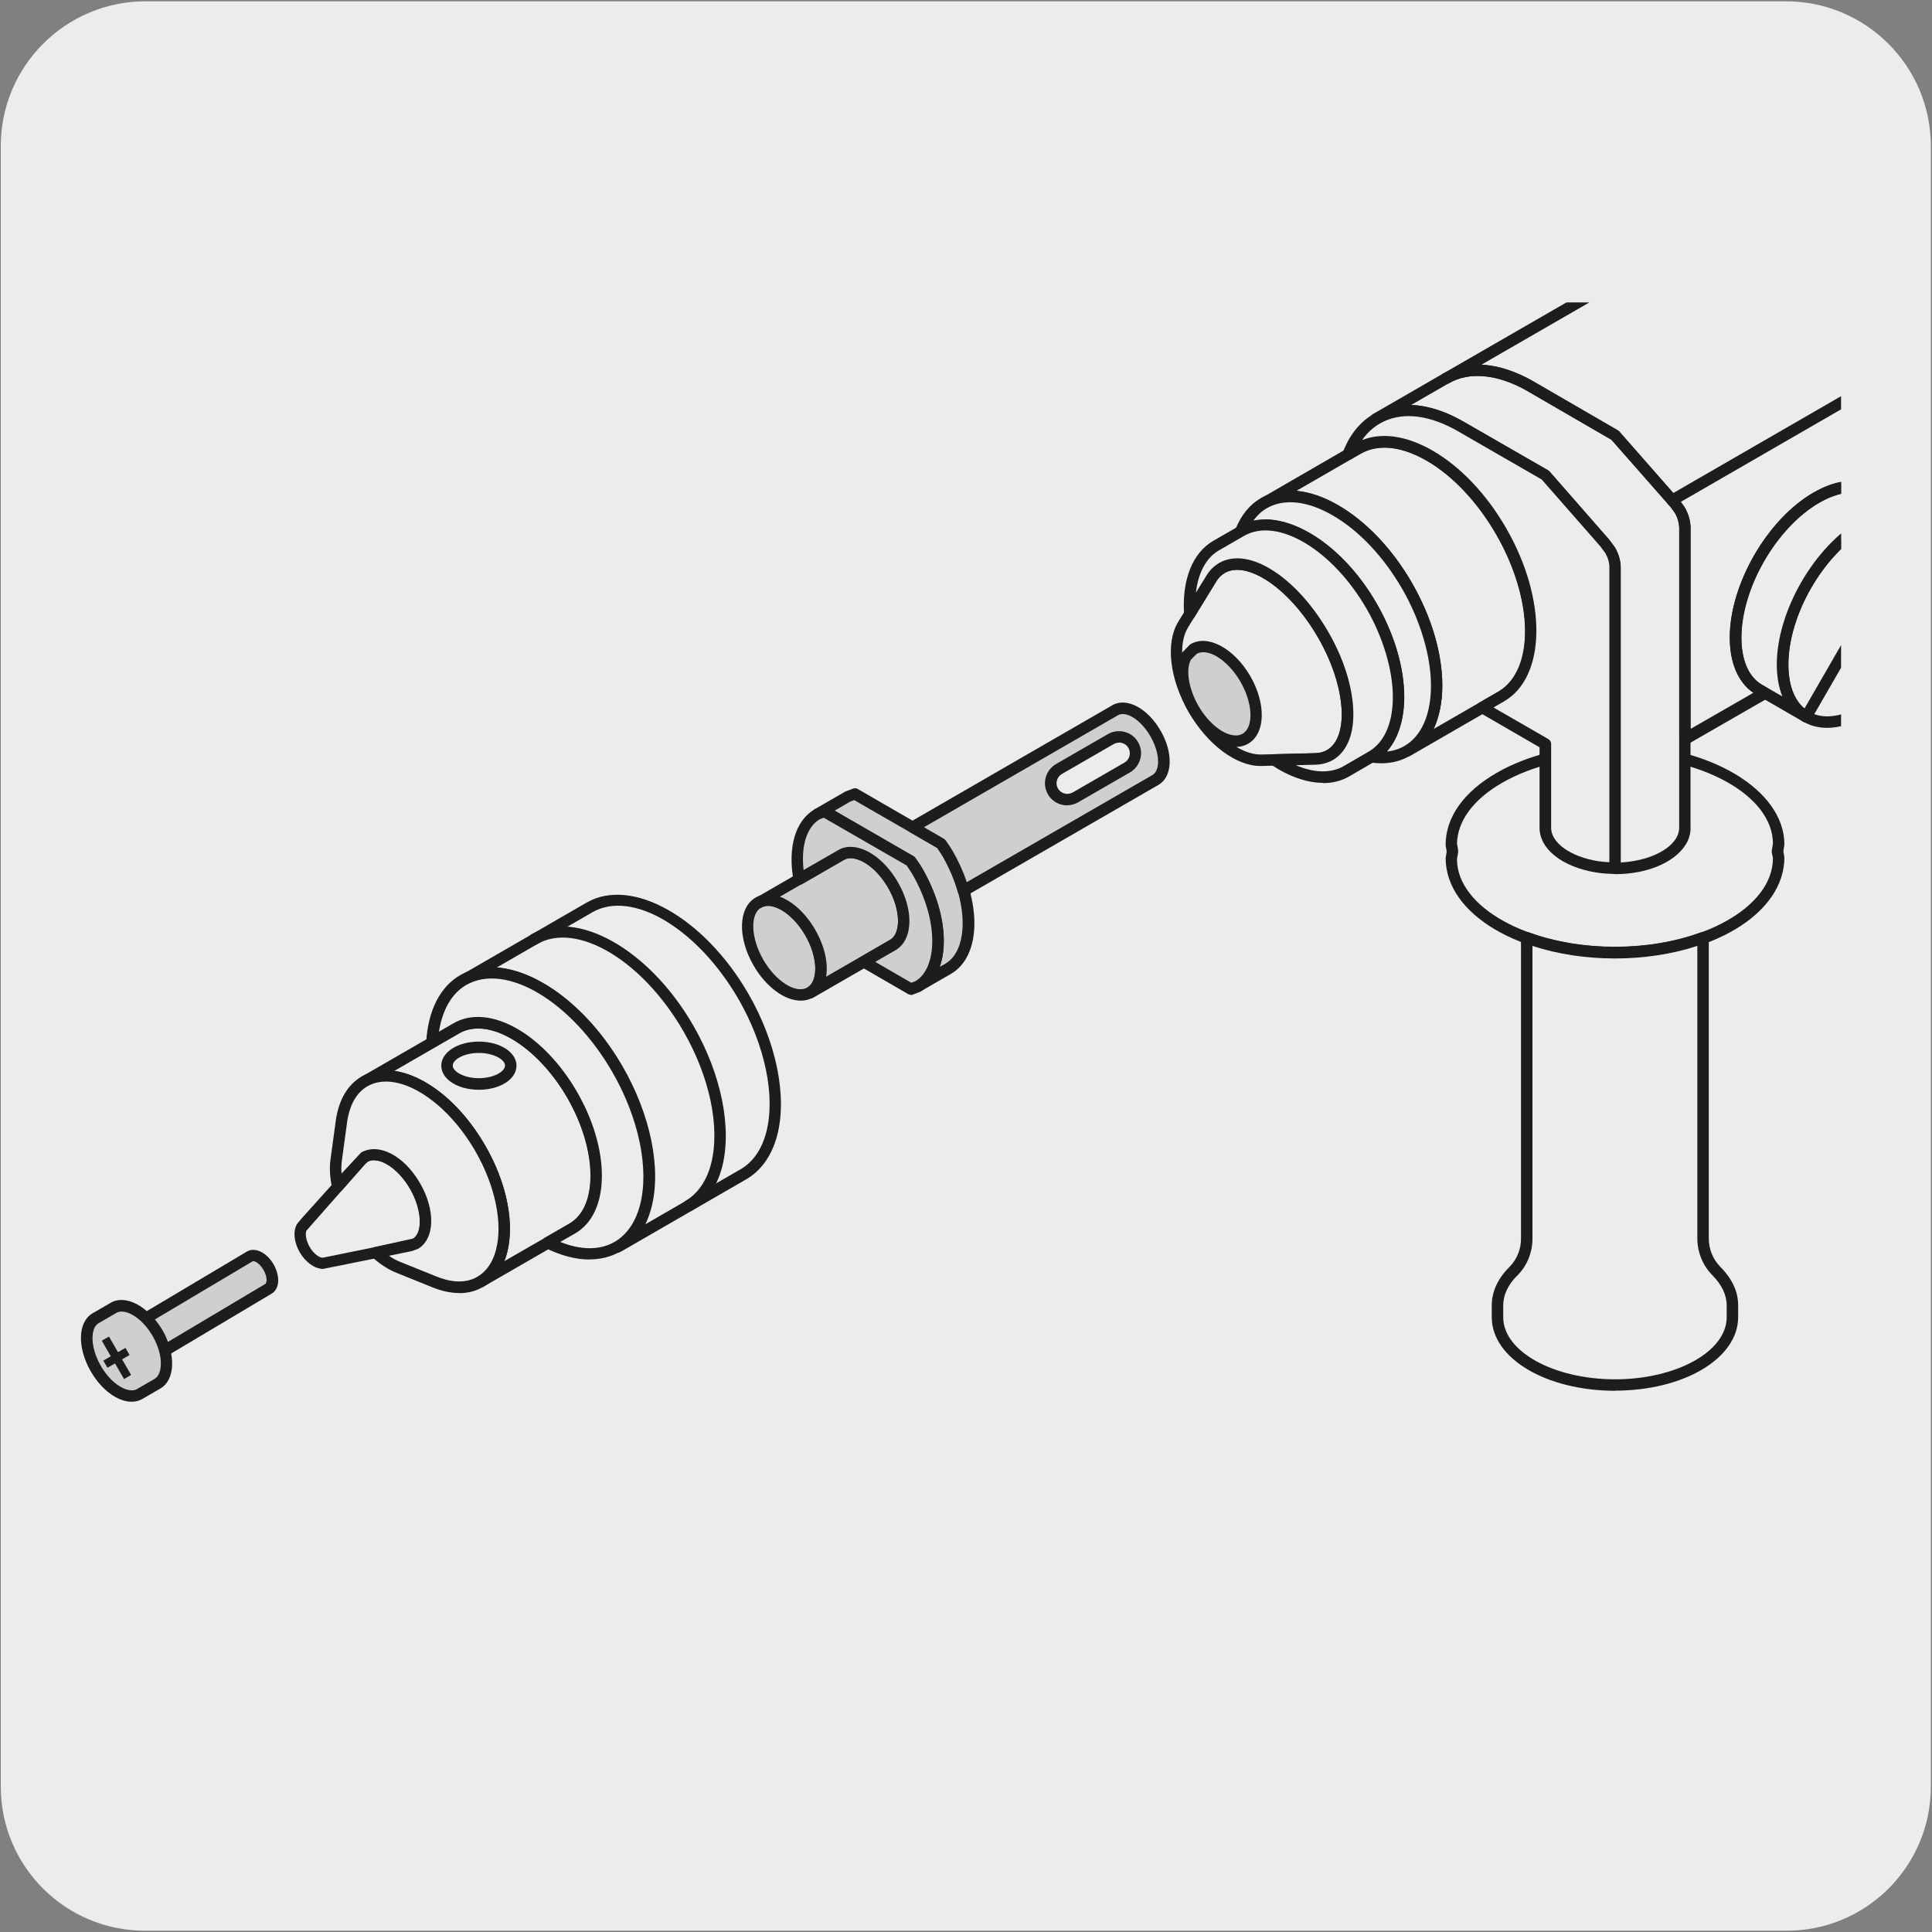 <svg viewBox="0 0 150 150" xmlns="http://www.w3.org/2000/svg" xmlns:xlink="http://www.w3.org/1999/xlink"><rect x="0" y="0" width="150" height="150" fill="#808080" stroke="none"/><clipPath id="a"><path d="m9.4-160.6h131.21v131.2h-131.21z"/></clipPath><clipPath id="b"><path d="m-2.47 23.48h145.41v95.15h-145.41z"/></clipPath><clipPath id="c"><path d="m-2.47 23.48h145.41v95.15h-145.41z"/></clipPath><clipPath id="d"><path d="m-2.47 23.48h145.41v95.15h-145.41z"/></clipPath><path d="m11.31.1h127.31c6.21-.02 11.27 5 11.29 11.21v127.4c0 6.18-5.01 11.19-11.19 11.19h-127.47c-6.18 0-11.19-5.01-11.19-11.19v-127.37c0-6.21 5.04-11.24 11.25-11.24z" fill="#edecec"/><g clip-path="url(#a)"><path d="m117.14 30.85c-.13 0-.26-.05-.36-.14-.14-.13-.2-.34-.15-.53 1.63-5.92 2.81-11.28 3.23-14.72.18-1.43-.36-2.85-1.59-4.25-5.48-6.19-23.77-10.69-43.5-10.69s-38.02 4.5-43.5 10.69c-1.23 1.39-1.77 2.82-1.59 4.25.42 3.45 1.6 8.81 3.23 14.72.05.19 0 .39-.15.53s-.35.18-.53.12c-12.07-4.01-18.71-9.44-18.71-15.3v-288.75c0-.29.24-.53.53-.53h121.44c.29 0 .53.24.53.53v288.74c0 5.86-6.65 11.29-18.72 15.3-.05.02-.11.03-.17.03zm-102.56-303.54v288.21c0 5.14 6.2 10.21 17.05 13.97-1.51-5.57-2.59-10.6-3-13.91-.21-1.74.41-3.45 1.85-5.08 5.75-6.5 23.97-11.04 44.29-11.04s38.53 4.54 44.29 11.05c1.44 1.63 2.07 3.34 1.85 5.08-.41 3.3-1.49 8.33-3 13.91 10.85-3.77 17.05-8.84 17.05-13.97v-288.22z" fill="#1d1d1b" stroke="#1d1d1b" stroke-miterlimit="10" stroke-width=".5"/></g><path d="m20.85 98.38c-.4-.69-1.06-1.07-1.46-.84l-8.08 4.81c.33.32.64.7.9 1.16s.44.92.55 1.36l8.08-4.81c.4-.23.41-.98 0-1.68" fill="#cfcfcf"/><path d="m12.49 105.55-.15-.57c-.12-.47-.29-.88-.5-1.25-.22-.38-.49-.73-.83-1.06l-.41-.4 8.57-5.1c.63-.37 1.53.07 2.07.99.23.41.36.85.36 1.24 0 .48-.19.86-.53 1.05l-8.58 5.11zm-.47-3.1c.22.27.42.54.59.83s.31.59.42.91l7.59-4.52s.08-.13.08-.28c0-.24-.09-.53-.24-.79-.33-.57-.75-.74-.85-.67l-7.6 4.52z" fill="#1d1d1b"/><path d="m12.22 103.5c-.94-1.63-2.46-2.5-3.4-1.96l-1.38.8c-.94.54-.94 2.3 0 3.92.94 1.63 2.46 2.51 3.4 1.96l1.38-.8c.94-.54.94-2.3 0-3.92" fill="#cfcfcf"/><path d="m10.22 108.83c-1.07 0-2.32-.89-3.17-2.35-.67-1.17-.92-2.43-.67-3.38.14-.52.42-.92.83-1.15l1.38-.8c1.17-.68 2.93.26 4.01 2.13 1.08 1.87 1.01 3.86-.16 4.53l-1.38.8c-.25.15-.54.22-.84.22zm-.78-7c-.15 0-.28.03-.4.1l-1.38.8c-.2.12-.34.32-.41.61-.19.72.03 1.76.58 2.71.87 1.51 2.18 2.16 2.8 1.8l1.38-.8c.62-.36.71-1.81-.16-3.32-.72-1.24-1.72-1.9-2.4-1.9z" fill="#1d1d1b"/><path d="m10.18 106.75-.7-1.21.58-.34-.32-.55-.58.33-.7-1.21-.56.32.7 1.21-.58.34.32.55.59-.33.7 1.21z" fill="#1d1d1b"/><path d="m73.07 65.5-6.7-3.87-.52.19-2.36 1.36.52-.19 6.7 3.87c.18.26.36.51.52.79 2.14 3.7 2.14 7.7 0 8.94l2.36-1.36c2.14-1.23 2.14-5.23 0-8.94-.16-.28-.34-.53-.52-.79" fill="#cfcfcf"/><path d="m71.23 77.03c-.15 0-.3-.08-.38-.22-.12-.21-.05-.48.16-.6.89-.51 1.38-1.64 1.38-3.16 0-1.61-.55-3.45-1.54-5.17-.12-.2-.24-.38-.36-.56l-.08-.12-6.43-3.71-.33.12c-.21.08-.46-.02-.55-.23s-.02-.46.18-.57l2.36-1.36.59-.22c.12-.05.26-.04.37.03l6.7 3.87c.06.03.11.08.14.13l.09.13c.15.22.31.45.45.68 2.29 3.97 2.22 8.17-.16 9.55l-2.36 1.36c-.07.04-.15.06-.22.06zm-6.43-14.1 6.13 3.54c.06.03.11.08.15.14l.14.2c.14.2.28.4.4.62 1.07 1.86 1.66 3.85 1.66 5.61 0 .76-.11 1.44-.32 2.03l.41-.23c1.89-1.09 1.81-4.91-.16-8.34-.13-.22-.27-.42-.41-.62l-.04-.05-6.44-3.71-.32.12-1.2.7z" fill="#1d1d1b"/><path d="m62.91 72.41c1.11 1.93 1.11 4.01 0 4.65s-2.92-.4-4.03-2.32c-1.11-1.93-1.11-4.01 0-4.66 1.12-.64 2.92.4 4.03 2.33" fill="#cfcfcf"/><path d="m62.17 77.69c-1.23 0-2.69-1.04-3.67-2.74-1.25-2.17-1.18-4.48.16-5.26 1.34-.77 3.39.32 4.63 2.49.79 1.36 1.08 2.83.79 3.94-.16.6-.49 1.05-.95 1.32-.29.17-.62.25-.96.25zm-2.54-7.36c-.19 0-.37.04-.53.13-.88.51-.81 2.36.16 4.05.97 1.68 2.53 2.67 3.42 2.16.25-.15.43-.41.53-.78.23-.87-.03-2.12-.69-3.27-.8-1.38-2-2.3-2.9-2.3z" fill="#1d1d1b"/><path d="m69.33 73.35c1.11-.64 1.11-2.73 0-4.65-1.11-1.93-2.92-2.97-4.03-2.33l-6.43 3.71c1.11-.64 2.92.4 4.03 2.32 1.12 1.93 1.12 4.01 0 4.65l6.43-3.71z" fill="#cfcfcf"/><path d="m62.91 77.5c-.15 0-.3-.08-.38-.22-.12-.21-.05-.48.16-.6.25-.15.43-.41.53-.78.23-.87-.03-2.13-.69-3.27s-1.61-2-2.48-2.23c-.38-.11-.68-.07-.93.07-.21.13-.48.05-.6-.16s-.05-.48.16-.6l6.42-3.71c1.34-.78 3.38.32 4.63 2.49.79 1.36 1.08 2.83.79 3.94-.16.6-.49 1.05-.95 1.32l-6.43 3.71c-.07.04-.15.06-.22.06zm-2.36-7.88c1.02.38 2.02 1.31 2.74 2.56s1.03 2.58.85 3.65l4.97-2.87c.25-.15.43-.41.53-.78.23-.87-.03-2.12-.69-3.27-.97-1.68-2.54-2.67-3.42-2.17z" fill="#1d1d1b"/><path d="m71.23 67.65c-.16-.28-.34-.53-.52-.79l-6.7-3.87-.52.19c-1.39.8-1.86 2.77-1.44 5.07l3.26-1.88c1.11-.64 2.92.4 4.03 2.32 1.11 1.93 1.11 4.01 0 4.66l-2.28 1.32 3.66 2.11.52-.19c2.14-1.23 2.14-5.23 0-8.94" fill="#cfcfcf"/><path d="m70.71 77.23c-.08 0-.15-.02-.22-.06l-3.66-2.12c-.14-.08-.22-.22-.22-.38s.08-.31.22-.38l2.28-1.32c.25-.15.43-.41.53-.77.23-.87-.03-2.13-.69-3.27s-1.61-2-2.48-2.23c-.37-.1-.68-.08-.94.07l-3.26 1.88c-.12.07-.28.08-.41.02s-.22-.18-.25-.32c-.47-2.59.15-4.66 1.66-5.53l.58-.22c.13-.05.27-.04.38.03l6.7 3.87c.06.03.11.08.14.13l.11.16c.15.21.3.42.43.66 1.07 1.86 1.66 3.85 1.66 5.62 0 1.85-.65 3.25-1.83 3.93l-.59.23s-.1.03-.15.03zm-2.77-2.56 2.81 1.63.32-.12c.82-.48 1.31-1.6 1.31-3.13 0-1.61-.55-3.45-1.54-5.17-.12-.21-.26-.4-.39-.6l-.05-.08-6.44-3.71-.32.12c-.99.58-1.46 2.04-1.25 3.94l2.69-1.55c.45-.27 1.01-.32 1.61-.16 1.11.3 2.24 1.29 3.02 2.65.79 1.36 1.08 2.84.78 3.95-.16.6-.49 1.05-.94 1.32l-1.61.93z" fill="#1d1d1b"/><path d="m87.52 59.59-4.02 2.32c-.61.35-1.39.14-1.74-.47s-.14-1.39.47-1.74l4.02-2.32c.61-.35 1.39-.14 1.74.47s.14 1.39-.47 1.74m2.19-2.66c-.86-1.49-2.26-2.3-3.13-1.81l-15.74 9.09 2.22 1.28c.17.26.36.51.52.79.55.95.95 1.92 1.22 2.86l14.9-8.6c.86-.5.86-2.11 0-3.61" fill="#cfcfcf"/><path d="m74.8 69.59c-.06 0-.11-.01-.17-.03-.13-.05-.22-.16-.26-.29-.27-.94-.66-1.86-1.17-2.76-.12-.2-.24-.38-.36-.56l-.08-.12-2.13-1.23c-.14-.08-.22-.22-.22-.38s.08-.31.22-.38l15.74-9.09c1.09-.63 2.73.23 3.73 1.97.63 1.08.86 2.25.62 3.14-.13.49-.4.86-.78 1.08l-14.9 8.6c-.07.04-.14.06-.22.06zm-3.07-5.37 1.55.9c.06.03.11.08.15.14l.14.2c.14.2.28.4.4.62.45.78.82 1.59 1.09 2.41l14.42-8.32c.17-.1.3-.28.37-.54.18-.65-.03-1.59-.53-2.46-.79-1.37-1.95-1.98-2.52-1.64l-15.07 8.7zm11.13-1.69c-.15 0-.3-.02-.45-.06-.45-.12-.82-.4-1.05-.8s-.29-.86-.17-1.31c.12-.44.4-.81.8-1.04l4.02-2.32c.39-.23.86-.29 1.3-.18.45.12.82.4 1.05.8.48.82.19 1.87-.63 2.35l-4.02 2.32c-.26.15-.56.23-.85.23zm4.02-4.87c-.14 0-.29.04-.41.11l-4.02 2.32c-.19.11-.33.29-.39.5-.06.22-.03.44.08.63s.29.33.51.39c.21.06.44.02.63-.08l4.02-2.32c.4-.23.54-.74.31-1.14-.11-.2-.29-.33-.51-.39-.07-.02-.14-.03-.21-.03z" fill="#1d1d1b"/><path d="m47.94 97.25c-.15 0-.3-.08-.38-.22-.12-.21-.05-.48.16-.6h.02c.94-.56 1.62-1.53 1.97-2.84.75-2.81-.07-6.78-2.14-10.36-3.18-5.5-8.26-8.53-11.35-6.75-.21.12-.49.05-.6-.16-.12-.21-.05-.48.16-.6l9.76-5.64c3.5-2.03 9.14 1.15 12.56 7.07 2.19 3.78 3.04 8.02 2.23 11.04-.41 1.54-1.24 2.7-2.39 3.37l-9.75 5.63h-.02c-.07.05-.15.07-.22.07zm-9.37-22.14c3.26.24 7.15 3.16 9.76 7.67 2.19 3.78 3.05 8.01 2.23 11.04-.12.44-.27.85-.45 1.23l7.39-4.27c.94-.54 1.63-1.52 1.98-2.83.75-2.81-.07-6.78-2.14-10.37-3.18-5.5-8.26-8.53-11.35-6.75l-7.41 4.28z" fill="#1d1d1b"/><path d="m35.46 79.82c2.49-1.41 6.51.9 8.99 5.19 2.48 4.3 2.48 8.95 0 10.37l-7.16 4.13c2.48-1.43 2.48-6.06 0-10.36-2.48-4.29-6.5-6.61-8.98-5.2l7.16-4.13z" fill="#edecec"/><path d="m37.28 99.96c-.15 0-.3-.08-.38-.22-.12-.21-.05-.48.16-.6 1.06-.61 1.64-1.93 1.64-3.72 0-1.88-.64-4.02-1.8-6.04-2.35-4.06-6.11-6.34-8.38-5.03-.21.12-.48.04-.6-.16-.12-.21-.05-.48.16-.6l7.16-4.13c2.74-1.56 6.96.8 9.59 5.35 1.24 2.15 1.92 4.45 1.92 6.49 0 2.12-.74 3.72-2.09 4.49l-7.16 4.13c-.07.04-.15.06-.22.06zm-6.67-16.82c2.41.34 5.15 2.48 7.06 5.79 1.24 2.14 1.92 4.45 1.92 6.48 0 .96-.15 1.8-.44 2.51l5.07-2.92c1.06-.61 1.64-1.93 1.64-3.72 0-1.88-.64-4.03-1.8-6.04-2.35-4.05-6.1-6.31-8.38-5.02l-5.07 2.93z" fill="#1d1d1b"/><path d="m47.92 83.01c-3.3-5.72-8.65-8.82-11.96-6.91-1.5.86-2.29 2.64-2.42 4.82l1.9-1.1c2.48-1.41 6.51.91 8.99 5.19 2.48 4.31 2.48 8.95 0 10.37l-1.9 1.1c1.97.98 3.9 1.19 5.4.33 3.3-1.9 3.3-8.1 0-13.8" fill="#edecec"/><path d="m45.79 97.79c-1.07 0-2.25-.3-3.47-.91-.15-.07-.24-.22-.24-.38s.08-.32.22-.4l1.9-1.1c1.06-.61 1.64-1.93 1.64-3.72 0-1.88-.64-4.03-1.8-6.05-2.35-4.06-6.11-6.31-8.38-5.02l-1.9 1.09c-.14.09-.31.08-.46 0-.14-.09-.22-.24-.21-.41.15-2.45 1.09-4.29 2.64-5.18 3.51-2.02 9.15 1.15 12.56 7.07 2.19 3.78 3.04 8.01 2.23 11.04-.41 1.54-1.24 2.71-2.4 3.37-.69.39-1.49.59-2.35.59zm-2.29-1.36c1.28.5 2.84.77 4.2 0 .94-.54 1.63-1.52 1.98-2.83.75-2.81-.07-6.78-2.14-10.37-3.18-5.5-8.27-8.53-11.35-6.75-1.11.64-1.84 1.91-2.11 3.62l1.14-.66c2.74-1.57 6.96.79 9.59 5.35 1.24 2.15 1.92 4.45 1.92 6.49 0 2.12-.74 3.72-2.09 4.49l-1.15.66z" fill="#1d1d1b"/><path d="m32.22 92.07c-1.08-1.87-2.82-2.88-3.9-2.26l-.27.23-4.23 4.78-.32.36-.08.12c-.2.4-.12 1.07.24 1.71.37.63.92 1.04 1.37 1.06l.16-.02.45-.09 6.19-1.26.39-.14c1.07-.62 1.07-2.64 0-4.5" fill="#edecec"/><path d="m25.08 98.52c-.68-.02-1.36-.53-1.8-1.28-.44-.76-.54-1.58-.26-2.13l.1-.16.36-.42 4.55-5.06c1.38-.79 3.36.27 4.57 2.38 1.22 2.1 1.15 4.35-.16 5.1l-.46.18-6.91 1.39zm3.97-8.45c-.19 0-.36.04-.51.13l-.21.19-4.54 5.16c-.09.19-.07.69.25 1.26.31.53.74.83 1 .84l.5-.1 6.2-1.26.33-.12c.76-.45.68-2.27-.23-3.86-.77-1.34-1.93-2.22-2.79-2.22z" fill="#1d1d1b"/><path d="m37.29 89.15c-2.48-4.29-6.5-6.61-8.99-5.2-1 .58-1.6 1.69-1.8 3.1l-.41 3.02c-.09.61-.04 1.32.11 2.05l1.84-2.07.27-.23c1.08-.62 2.82.39 3.9 2.26 1.08 1.86 1.08 3.87 0 4.5l-.39.14-2.66.54c.57.51 1.17.91 1.75 1.14l2.78 1.12c1.31.54 2.59.59 3.59 0 2.48-1.43 2.48-6.06 0-10.36" fill="#edecec"/><path d="m35.65 100.39c-.66 0-1.37-.15-2.12-.46l-2.77-1.12c-.61-.24-1.24-.65-1.88-1.22-.13-.11-.18-.29-.13-.45s.18-.29.34-.32l2.99-.66c.68-.41.8-2.08-.24-3.86-.94-1.62-2.43-2.58-3.3-2.1l-.2.19-1.79 2.03c-.11.13-.28.18-.45.14-.16-.04-.29-.18-.32-.34-.17-.82-.21-1.56-.12-2.2l.41-3.02c.23-1.61.92-2.79 2.01-3.42 2.75-1.55 6.96.79 9.59 5.36 1.68 2.91 2.31 6.04 1.69 8.37-.32 1.19-.96 2.09-1.85 2.6-.55.33-1.18.49-1.86.49zm-5.45-2.89c.3.21.6.37.89.48l2.78 1.12c.87.36 2.13.65 3.19.03.69-.4 1.19-1.11 1.44-2.06.56-2.07-.05-5.02-1.6-7.7-2.35-4.07-6.11-6.33-8.38-5.03-1.06.62-1.44 1.85-1.57 2.77l-.41 3.02c-.04.3-.05.63-.02.98l1.52-1.63c1.4-.79 3.36.28 4.57 2.38 1.22 2.1 1.15 4.34-.16 5.1l-.46.17z" fill="#1d1d1b"/><path d="m37.18 81.31c1.37 0 2.48.64 2.48 1.43s-1.11 1.43-2.48 1.43-2.48-.64-2.48-1.43 1.11-1.43 2.48-1.43" fill="#edecec"/><path d="m37.18 84.61c-1.64 0-2.92-.82-2.92-1.87s1.28-1.87 2.92-1.87 2.92.82 2.92 1.87-1.28 1.87-2.92 1.87zm0-2.86c-1.16 0-2.03.52-2.03.98s.87.98 2.03.98 2.03-.52 2.03-.98-.87-.98-2.03-.98z" fill="#1d1d1b"/><g clip-path="url(#b)" fill="#1d1d1b"><path d="m53.44 94.07c-.15 0-.3-.08-.39-.22-.12-.21-.05-.48.16-.61.94-.54 1.63-1.52 1.98-2.82.75-2.81-.06-6.78-2.14-10.37-3.18-5.5-8.26-8.52-11.35-6.75-.21.12-.48.05-.6-.16s-.05-.48.16-.6c3.49-2.02 9.14 1.14 12.56 7.07 2.19 3.79 3.04 8.02 2.23 11.05-.41 1.54-1.24 2.7-2.39 3.36-.07.04-.15.06-.22.06z"/><path d="m187.28 68.39c-.09 0-.18 0-.27 0-1.76-.06-2.99-.79-3.47-2.04-.59-1.56.16-3.64 1.98-5.49-.53-1.72-3.61-11.59-5.35-15.81-.08-.21 0-.44.19-.55l.52-.3v-10.01c0-.24-.05-.57-.28-.71-.17-.1-.43-.06-.74.1l-1.57.9c-.78.46-1.56.53-2.17.19-.03 0-.05-.02-.07-.03l-3.08-1.8-7.7 4.45c-.18.11-.41.07-.55-.08s-.15-.39-.03-.56c.42-.59.72-1.17.91-1.74l1.5-4.56-9.54 5.51c-.13.08-.31.08-.44 0-.14-.08-.22-.22-.22-.38v-14.92c0-2.18-8.16-7.77-12.8-8.19-.19-.02-.35-.16-.39-.35s.05-.39.22-.48l21.47-11.89 6.18-4.05c3.69-2.27 5.24-2.12 16.22-.29.16.03.3.14.35.3l1.2 3.56c.05.14.02.3-.07.41l-.14.18c-2.05 2.61-3.17 4.04-1.37 11.35 1.08 4.36 1.94 7.38 3.51 12.85l.89 3.08c.13.45.06 1.09 0 1.77-.05.53-.11 1.12-.04 1.42 1.71 6.73 2.53 13.1 3.57 21.16.28 2.19.58 4.5.92 6.98.27 2.02-.78 4.42-1.51 5.45-1.2 1.71-4.18 4.55-7.82 4.55zm-6.13-23.31c1.94 4.84 5.28 15.67 5.31 15.78.05.16 0 .33-.12.45-1.7 1.64-2.45 3.45-1.97 4.72.34.9 1.29 1.42 2.68 1.47 3.39.1 6.19-2.56 7.32-4.17.7-.99 1.58-3.15 1.36-4.83-.34-2.48-.64-4.8-.92-6.99-1.03-8.04-1.85-14.38-3.55-21.06-.11-.44-.05-1.06.01-1.72.05-.54.11-1.16.03-1.44l-.88-3.08c-1.58-5.48-2.44-8.5-3.52-12.88-1.9-7.72-.61-9.38 1.53-12.1l-1.04-3.08c-11.03-1.84-12.06-1.81-15.34.21l-6.2 4.06-20.41 11.29c4.95 1.17 12.32 6.3 12.32 8.86v14.15l9.88-5.7c.16-.1.36-.08.5.04s.2.31.14.48l-1.86 5.67c-.06.17-.12.34-.2.52l6.5-3.76c.13-.08.31-.08.45 0l3.23 1.88s.07.03.1.05c.33.22.81.16 1.34-.16l1.58-.9c.62-.33 1.19-.36 1.63-.09.46.27.71.79.72 1.46v10.27c0 .16-.08.3-.22.38l-.41.24z"/></g><path d="m120.15 63.47c.78-1.67 3.75-2.66 6.65-2.21 2.39.37 3.97 1.59 4.02 2.95.01.29-.05.58-.18.88-.65 1.4-2.85 2.33-5.25 2.33-.46 0-.92-.02-1.39-.1-2.46-.39-4.06-1.67-4.03-3.07 0-.26.07-.51.18-.77" fill="#fff"/><path d="m125.39 67.86h-.01c-.56 0-1.02-.04-1.46-.11-2.66-.42-4.44-1.84-4.4-3.52 0-.31.08-.62.22-.95.88-1.87 3.99-2.97 7.12-2.47 2.57.39 4.34 1.75 4.39 3.38.01.36-.06.72-.22 1.08-.72 1.55-2.99 2.59-5.65 2.59zm-4.84-4.21c-.1.22-.14.41-.14.6-.03 1.18 1.51 2.28 3.65 2.63.39.06.81.09 1.32.09h.01c2.25 0 4.28-.87 4.84-2.07.11-.23.15-.45.15-.67-.04-1.17-1.54-2.21-3.65-2.53-2.66-.42-5.48.48-6.18 1.96z" fill="#1d1d1b"/><path d="m112.69 65.59c0-4.05 5.69-7.34 12.71-7.33 7.02 0 12.7 3.27 12.7 7.33l-.09.53.09.53c0 4.06-5.69 7.33-12.71 7.34-7.01-.01-12.7-3.28-12.7-7.34l.09-.53-.09-.52z" fill="#edecec"/><path d="m125.39 74.42c-7.37-.02-13.14-3.43-13.15-7.79l.08-.53-.08-.45s0-.05 0-.07c0-2.12 1.4-4.1 3.95-5.57 2.46-1.42 5.72-2.21 9.19-2.21h.02c7.25 0 13.14 3.49 13.14 7.77l-.08.53.08.46c0 4.43-5.77 7.85-13.15 7.86zm-12.26-8.88.08.48s0 .1 0 .15l-.09.53c0 3.72 5.51 6.81 12.27 6.82 6.76-.01 12.26-3.1 12.26-6.89l-.09-.45c0-.05 0-.1 0-.15l.09-.53c0-3.72-5.5-6.81-12.26-6.81h-.02c-3.31 0-6.41.74-8.75 2.09-2.24 1.29-3.48 2.98-3.5 4.76z" fill="#1d1d1b"/><path d="m132.24 96.15v-23.34c-1.98.73-4.32 1.17-6.84 1.18-2.53 0-4.87-.44-6.84-1.18v23.34c0 1.01-.4 1.92-1.06 2.57-.77.77-1.22 1.67-1.21 2.63v.92c0 2.9 4.08 5.25 9.12 5.26 5.04 0 9.13-2.36 9.13-5.27v-.91c0-.98-.46-1.87-1.24-2.66-.65-.65-1.04-1.54-1.04-2.54" fill="#edecec"/><path d="m125.39 107.98c-5.36-.01-9.57-2.52-9.57-5.71v-.92c0-1.05.46-2.07 1.34-2.95l.04-.04c.58-.59.9-1.38.89-2.22v-23.34c0-.14.07-.28.19-.37.12-.08.27-.1.41-.05 4.04 1.5 9.34 1.5 13.38 0 .14-.05.29-.03.41.05s.19.22.19.37v23.34c0 .84.32 1.64.91 2.23.91.92 1.37 1.92 1.37 2.98v.91c0 3.2-4.21 5.71-9.57 5.71zm-7.63-8.91c-.69.7-1.05 1.49-1.05 2.28v.92c0 2.65 3.89 4.81 8.67 4.82 4.79 0 8.68-2.17 8.68-4.82v-.91c0-.82-.38-1.61-1.11-2.35-.75-.76-1.16-1.77-1.17-2.85v-22.72c-3.94 1.3-8.86 1.3-12.8 0v22.72c0 1.1-.42 2.12-1.19 2.89-.01.01-.03.02-.04.03z" fill="#1d1d1b"/><g clip-path="url(#c)"><path d="m130.82 64.21c.01.29-.05.58-.18.88-.65 1.4-2.85 2.33-5.26 2.32v-23.28c.02-.44-.1-.93-.37-1.39l-.41-.56-4.62-5.28-6.69-3.85c-2.32-1.29-4.65-1.59-6.44-.55l5.42-3.12c1.79-1.04 4.12-.76 6.43.53l6.7 3.89 4.67 5.32.36.5c.26.46.38.94.38 1.38v23.21z" fill="#edecec"/><path d="m125.4 67.86h-.02c-.25 0-.45-.2-.45-.45v-23.28c.02-.38-.09-.8-.31-1.17l-.39-.51-4.55-5.19-6.63-3.81c-2.28-1.27-4.4-1.47-5.98-.56h-.01c-.21.12-.48.06-.6-.16-.12-.21-.05-.48.16-.6h.01l5.4-3.12c1.87-1.09 4.31-.9 6.87.53l6.71 3.89s.08.05.11.09l4.67 5.32.39.53c.32.55.47 1.11.47 1.64v23.2c.03.34-.05.71-.21 1.07-.73 1.55-2.99 2.59-5.64 2.59zm-15.82-36.42c1.23.06 2.55.47 3.92 1.23l6.7 3.85s.08.06.11.09l4.62 5.28.44.59c.33.57.48 1.13.46 1.67v22.81c2.06-.1 3.88-.93 4.4-2.06.1-.23.15-.46.14-.67v-23.24c-.01-.38-.12-.79-.33-1.16l-.33-.46-4.6-5.23-6.64-3.85c-2.27-1.26-4.4-1.45-5.99-.53l-2.9 1.67z" fill="#1d1d1b"/><path d="m129.82 38.83 19.88-11.48v-2.4c0-2.89-11.74-10.38-15.33-8.32" fill="#edecec"/><path d="m129.82 39.28c-.15 0-.3-.08-.38-.22-.12-.21-.05-.48.16-.6l19.66-11.35v-2.15c0-1.03-2.3-3.43-6.17-5.67-3.76-2.18-7.09-3.07-8.5-2.26-.22.12-.49.04-.61-.16-.12-.21-.05-.49.16-.61 2.56-1.46 7.84 1.36 9.39 2.27 3.29 1.91 6.61 4.64 6.61 6.44v2.4c0 .16-.08.31-.22.38l-19.88 11.48c-.07.04-.15.06-.22.06z" fill="#1d1d1b"/></g><path d="m109.24 58.31 7.3-4.22c3.07-1.77 3.07-7.52 0-12.83s-8.04-8.19-11.12-6.42l-7.3 4.22c3.07-1.77 8.04 1.1 11.11 6.42s3.07 11.06 0 12.83" fill="#edecec"/><path d="m109.24 58.75c-.15 0-.3-.08-.38-.22-.12-.21-.05-.48.16-.6 1.34-.77 2.08-2.45 2.08-4.71s-.8-5.02-2.24-7.52c-2.94-5.09-7.64-7.9-10.5-6.26-.21.13-.48.06-.6-.16-.12-.21-.05-.48.16-.6l7.29-4.22c3.28-1.9 8.54 1.06 11.72 6.58 3.19 5.52 3.11 11.55-.16 13.44l-7.29 4.21s0 0-.01 0c-.07.04-.15.06-.22.06zm-8.61-20.63c3.02.27 6.59 2.97 8.99 7.13 1.52 2.64 2.36 5.47 2.36 7.97 0 1.3-.23 2.44-.66 3.37l4.99-2.88c2.85-1.65 2.78-7.13-.16-12.23-2.94-5.09-7.64-7.9-10.51-6.25l-5.02 2.9z" fill="#1d1d1b"/><path d="m125.02 42.73-.41-.56-4.62-5.28-6.7-3.86c-3.96-2.21-7.32-1.14-8.6 2.23l.75-.43c3.07-1.77 8.05 1.1 11.12 6.42s3.07 11.06 0 12.83l-1.48.85 4.92 2.84v6.47c-.04 1.4 1.56 2.68 4.01 3.07.47.08.93.1 1.39.1v-23.28c.02-.44-.11-.93-.37-1.39" fill="#edecec"/><path d="m125.39 67.85c-.56 0-1.02-.04-1.46-.11-2.66-.43-4.43-1.84-4.4-3.52v-6.2l-4.68-2.71c-.14-.08-.22-.22-.22-.38s.08-.31.22-.38l1.48-.85c2.85-1.65 2.78-7.13-.16-12.23-1.45-2.5-3.36-4.53-5.4-5.7-1.96-1.13-3.77-1.33-5.12-.55l-.75.43c-.16.1-.37.08-.51-.05-.14-.12-.19-.32-.13-.49.63-1.66 1.73-2.82 3.2-3.35 1.75-.64 3.84-.33 6.03.89l6.7 3.86s.08.06.11.09l4.62 5.28.44.59.03.04c.3.52.45 1.08.44 1.63v23.27c0 .24-.21.45-.45.45zm-9.43-12.92 4.25 2.45c.14.08.22.23.22.38v6.47c-.04 1.19 1.5 2.29 3.64 2.63.28.04.56.07.88.08v-22.83c.02-.38-.1-.78-.3-1.15l-.4-.54-4.55-5.19-6.63-3.82c-1.96-1.09-3.79-1.38-5.29-.83-.82.3-1.51.84-2.03 1.59 1.55-.62 3.46-.34 5.47.81 2.17 1.25 4.2 3.39 5.72 6.03 3.19 5.52 3.11 11.55-.16 13.44l-.81.47z" fill="#1d1d1b"/><path d="m109.24 45.47c-3.07-5.32-8.04-8.19-11.12-6.42-.81.47-1.4 1.23-1.78 2.18l.04-.02c2.79-1.61 7.32 1 10.12 5.84 2.79 4.84 2.79 10.07 0 11.68l-.04.02c1.01.14 1.96.02 2.78-.45 3.07-1.77 3.07-7.52 0-12.83" fill="#edecec"/><path d="m107.23 59.26c-.27 0-.55-.02-.83-.06-.19-.03-.34-.17-.37-.36-.04-.19.05-.38.21-.47 2.61-1.51 2.54-6.48-.13-11.09-2.66-4.62-6.93-7.15-9.51-5.68-.16.1-.39.08-.53-.04s-.21-.31-.14-.49c.44-1.09 1.1-1.9 1.97-2.4 1.63-.94 3.76-.75 6 .55 2.16 1.25 4.2 3.39 5.72 6.03s2.36 5.47 2.36 7.97-.9 4.54-2.53 5.47c-.65.38-1.4.57-2.23.57zm-9.02-18.94c2.87 0 6.37 2.52 8.67 6.52 2.56 4.44 2.81 9.24.79 11.51.5-.05.95-.19 1.35-.42 1.34-.77 2.08-2.44 2.08-4.7s-.8-5.02-2.24-7.52c-1.45-2.5-3.36-4.53-5.4-5.7-1.95-1.13-3.77-1.32-5.11-.55-.4.23-.75.56-1.05.97.29-.06.6-.09.91-.09z" fill="#1d1d1b"/><path d="m94.05 44.9c.21-.34.48-.62.81-.81 2.02-1.17 5.53 1.14 7.84 5.15 2.32 4.01 2.56 8.21.54 9.37-.33.19-.7.29-1.1.3l-4.21.11c-1.7.06-3.85-1.5-5.28-3.98-1.43-2.47-1.7-5.1-.81-6.55l2.21-3.6z" fill="#edecec"/><path d="m97.85 59.47c-1.89 0-4.12-1.67-5.57-4.2-1.48-2.56-1.8-5.37-.8-7l2.21-3.6c.25-.41.58-.74.97-.96 2.27-1.31 5.98 1.03 8.45 5.31 1.16 2 1.85 4.11 1.95 5.95.11 1.95-.45 3.37-1.58 4.03-.39.23-.83.35-1.31.36l-4.21.11s-.07 0-.11 0zm-3.41-14.34-2.21 3.6c-.82 1.34-.49 3.85.81 6.1 1.28 2.22 3.25 3.75 4.81 3.75h.08l4.21-.11c.33-.01.63-.09.89-.24.82-.47 1.22-1.61 1.13-3.2-.1-1.7-.75-3.68-1.84-5.56-2.15-3.73-5.46-6-7.24-4.99-.26.15-.48.37-.66.66z" fill="#1d1d1b"/><path d="m106.49 47.06c-2.79-4.84-7.32-7.45-10.12-5.84l-1.96 1.13c-1.53.89-2.2 2.88-2.04 5.29l1.68-2.74c.21-.34.48-.62.81-.81 2.02-1.17 5.53 1.14 7.84 5.15 2.32 4.01 2.56 8.2.54 9.37-.33.19-.7.29-1.1.3l-3.22.08c2.01 1.34 4.06 1.76 5.6.88l1.96-1.13c2.79-1.61 2.79-6.84 0-11.68" fill="#edecec"/><path d="m102.72 60.78c-1.24 0-2.63-.48-4.03-1.41-.16-.11-.23-.31-.18-.49.05-.19.22-.32.41-.32l3.22-.08c.33-.01.63-.09.89-.24.81-.47 1.22-1.63 1.13-3.2-.1-1.7-.75-3.68-1.84-5.56s-2.47-3.43-3.89-4.37c-1.34-.88-2.53-1.09-3.34-.62-.26.15-.48.37-.66.66l-1.68 2.74c-.1.16-.3.25-.49.2s-.32-.21-.33-.4c-.17-2.69.66-4.77 2.27-5.7l1.96-1.13c2.99-1.73 7.81.96 10.72 6 1.39 2.41 2.15 4.99 2.15 7.27s-.82 4.15-2.32 5.01l-1.96 1.14c-.6.35-1.29.52-2.04.52zm-2.14-1.38c1.43.62 2.74.65 3.73.09l1.96-1.14c1.21-.7 1.87-2.21 1.87-4.24s-.72-4.55-2.03-6.83c-2.67-4.62-6.93-7.15-9.51-5.68l-1.96 1.13c-.99.57-1.61 1.73-1.79 3.28l.83-1.34c.25-.41.58-.73.97-.96 1.14-.65 2.65-.42 4.28.65 1.54 1.01 3.02 2.67 4.18 4.67 1.16 1.99 1.85 4.11 1.95 5.95.11 1.95-.45 3.37-1.58 4.03-.39.22-.83.34-1.31.36l-1.59.04z" fill="#1d1d1b"/><g clip-path="url(#d)"><path d="m96.68 57.37c-.21.12-.44.18-.69.19-1.07.03-2.43-.95-3.34-2.51-.9-1.56-1.07-3.22-.51-4.14l.51-.51c1.11-.64 2.91.4 4.02 2.32s1.11 4 0 4.64" fill="#cfcfcf"/><path d="m95.95 58c-1.25 0-2.72-1.09-3.67-2.74-.96-1.67-1.17-3.51-.5-4.59l.57-.59s.06-.05.09-.07c1.33-.78 3.37.32 4.63 2.48 1.25 2.17 1.18 4.47-.16 5.25-.27.16-.57.24-.89.25-.02 0-.04 0-.06 0zm-3.02-7.25-.46.46c-.42.72-.21 2.23.58 3.6.79 1.36 1.97 2.29 2.9 2.29h.04c.17 0 .33-.05.48-.13.88-.51.81-2.36-.16-4.04-.96-1.65-2.48-2.64-3.37-2.18z" fill="#1d1d1b"/><path d="m149.09 40.3c1.13.65 1.83 2.06 1.83 4.06 0 4-2.8 8.85-6.27 10.85-1.73 1-3.29 1.09-4.43.44-1.13-.66-1.83-2.06-1.83-4.06 0-4 2.81-8.86 6.27-10.85 1.73-1 3.29-1.09 4.43-.44" fill="#edecec"/><path d="m141.86 56.51c-.67 0-1.3-.16-1.85-.48-1.33-.77-2.06-2.35-2.06-4.44 0-4.13 2.91-9.17 6.49-11.24 1.81-1.05 3.54-1.21 4.87-.44 1.33.76 2.06 2.34 2.06 4.44 0 4.13-2.91 9.17-6.49 11.24-1.06.61-2.09.92-3.02.92zm5.6-16.19c-.78 0-1.66.27-2.57.8-3.33 1.93-6.04 6.62-6.04 10.47 0 1.77.57 3.07 1.61 3.67s2.46.44 3.98-.44c3.33-1.93 6.04-6.63 6.04-10.47 0-1.77-.57-3.07-1.61-3.67-.42-.24-.89-.36-1.41-.36z" fill="#1d1d1b"/><path d="m149.09 40.3c-1.13-.65-2.7-.56-4.43.44-3.46 2-6.27 6.86-6.27 10.85 0 2 .7 3.4 1.83 4.06l-3.65-2.11c-1.13-.65-1.83-2.06-1.83-4.06 0-4 2.8-8.85 6.27-10.85 1.73-1 3.29-1.09 4.43-.44z" fill="#edecec"/><path d="m140.23 56.1c-.07 0-.15-.02-.22-.06l-3.65-2.11c-1.33-.76-2.06-2.34-2.06-4.44 0-4.13 2.91-9.17 6.49-11.24 1.81-1.05 3.54-1.21 4.87-.44l3.65 2.11c.21.13.29.4.16.61-.12.21-.4.29-.6.16-1.04-.6-2.45-.44-3.98.44-3.33 1.93-6.04 6.62-6.04 10.47 0 1.77.57 3.07 1.61 3.67.21.12.28.39.16.6-.08.14-.23.22-.38.22zm3.58-17.88c-.78 0-1.66.27-2.57.8-3.33 1.93-6.05 6.63-6.05 10.47 0 1.77.57 3.07 1.61 3.67l1.58.91c-.28-.71-.43-1.54-.43-2.48 0-4.13 2.91-9.17 6.49-11.24.81-.47 1.6-.76 2.35-.87l-1.58-.91c-.42-.24-.89-.36-1.41-.36z" fill="#1d1d1b"/><path d="m140.23 56.1c-.07 0-.15-.02-.22-.06-.21-.12-.29-.39-.16-.6l8.86-15.35c.12-.22.39-.29.6-.16.21.12.29.39.16.6l-8.86 15.35c-.08.14-.23.22-.38.22z" fill="#1d1d1b"/><path d="m157.33 35.46v-14.92c0-2.89-11.74-10.38-15.33-8.32l-29.74 17.15c.9-.52 1.93-.7 3.02-.6 1.1.1 2.26.49 3.42 1.14l6.7 3.88 4.67 5.32.36.5c.26.45.39.94.38 1.38v16.36l6.19-3.56-.43-.25c-1.13-.65-1.83-2.06-1.83-4.06 0-4 2.81-8.85 6.27-10.85 1.73-1 3.29-1.09 4.43-.44l3.65 2.11c1.14.65 1.83 2.06 1.83 4.06 0 .49-.04.99-.12 1.49l12.07-6.95c1.49-.85 2.6-2.23 3.14-3.86l1.86-5.67-10.55 6.09z" fill="none"/><path d="m130.82 57.8c-.08 0-.15-.02-.22-.06-.14-.08-.22-.22-.22-.38v-16.36c0-.38-.12-.79-.33-1.16l-.33-.46-4.6-5.23-6.64-3.85c-1.11-.62-2.21-.99-3.24-1.08-1.04-.1-1.96.08-2.75.54h-.01c-.21.13-.48.05-.6-.16s-.05-.48.16-.6h.01l29.73-17.15c2.55-1.47 7.83 1.35 9.38 2.26 3.29 1.91 6.62 4.64 6.62 6.45v14.15l9.88-5.7c.16-.1.36-.08.5.04s.2.31.14.48l-1.86 5.67c-.57 1.74-1.76 3.19-3.34 4.11l-12.07 6.95c-.15.08-.33.08-.47-.02s-.21-.27-.19-.44c.08-.49.12-.98.12-1.42 0-1.77-.57-3.07-1.61-3.67l-3.65-2.11c-1.05-.59-2.46-.44-3.98.44-3.33 1.93-6.04 6.63-6.04 10.47 0 1.77.57 3.07 1.61 3.67l.43.25c.14.08.22.23.22.39s-.08.31-.22.39l-6.19 3.56c-.07.04-.14.06-.22.06zm-15.83-29.49c.11 0 .22.01.33.02 1.15.11 2.36.51 3.59 1.19l6.71 3.89s.08.05.11.09l4.67 5.32.39.54c.32.55.47 1.11.47 1.64v15.59l4.87-2.8c-1.18-.81-1.83-2.32-1.83-4.3 0-4.13 2.91-9.17 6.49-11.24 1.81-1.05 3.54-1.2 4.87-.44l3.65 2.11c1.33.76 2.06 2.34 2.06 4.44 0 .22-.01.44-.03.67l11.31-6.51c1.39-.8 2.44-2.08 2.94-3.61l1.5-4.56-9.54 5.51c-.13.08-.31.08-.44 0-.14-.08-.22-.22-.22-.38v-14.92c0-1.03-2.31-3.44-6.17-5.68-3.76-2.18-7.09-3.06-8.49-2.26l-27.22 15.7z" fill="#1d1d1b"/></g></svg>